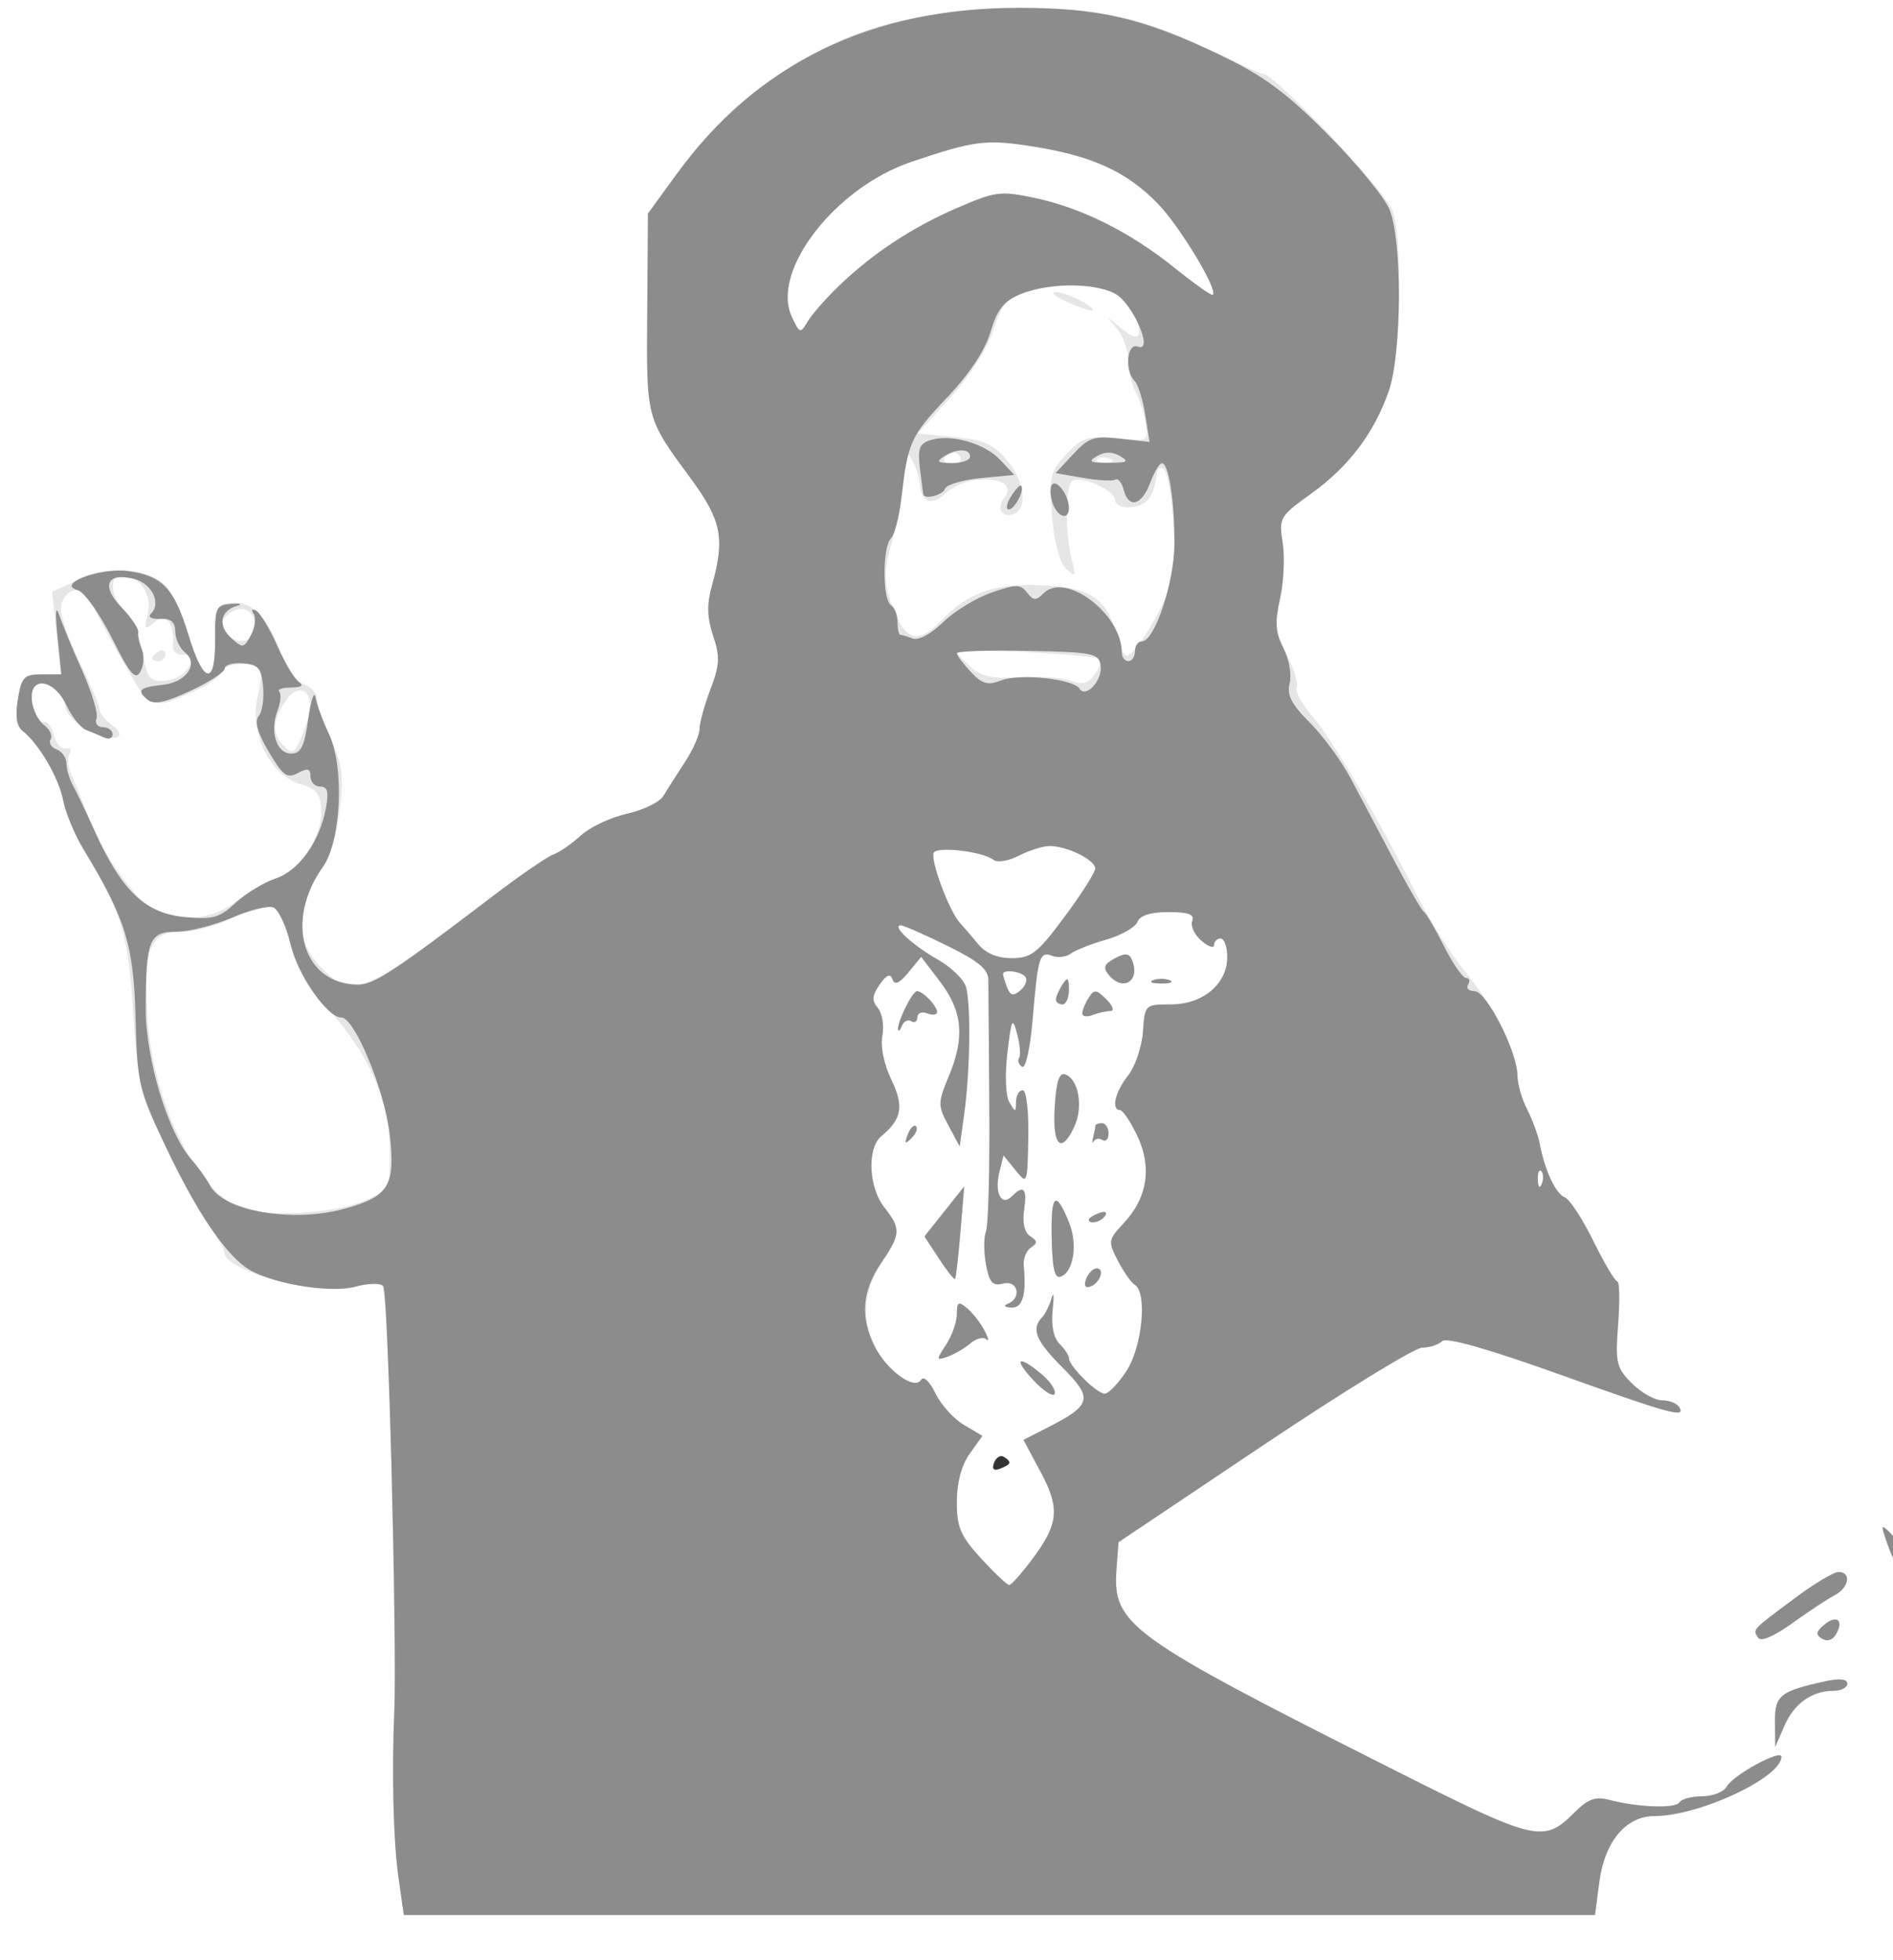 <svg xmlns="http://www.w3.org/2000/svg" viewBox="0 0 287 297"><path d="M60.406 284.44c-.773-5.52-1.025-15.72-.624-25.25.104-2.48-.06-17.92-.363-34.32-.391-21.1-.89-29.94-1.702-30.25-.632-.23-2.5-.05-4.15.4-5.067 1.38-19.5-2.42-19.5-5.14 0-.55-1.06-2.39-2.355-4.1-1.297-1.7-4.258-7.13-6.581-12.07-3.926-8.35-4.276-9.79-4.963-20.5-.762-11.87-1.714-14.98-7.51-24.52-1.336-2.2-2.73-5.56-3.096-7.47-.655-3.4-3.69-8.56-6.196-10.53-.85-.67-1.068-2.25-.656-4.75.553-3.35.937-3.75 3.568-3.75h2.949l-.671-6.266-.671-6.268 4.188-1.848c4.685-2.067 10.133-1.707 12.965.856.948.857 2.538 4.252 3.535 7.543 2.27 7.497 4.095 7.828 4.037.734-.038-4.754.178-5.282 2.29-5.58 3.083-.438 5.558 1.946 7.615 7.332.95 2.487 2.525 4.671 3.618 5.018 1.064.338 1.935 1.4 1.935 2.359 0 .96.937 3.686 2.083 6.058 1.74 3.6 1.968 5.325 1.38 10.438-.398 3.461-1.552 7.322-2.654 8.879-4.33 6.112-4.222 11.42.318 15.65 4.49 4.182 6.147 3.45 25.388-11.211 4.192-3.194 8.378-6.073 9.303-6.397.925-.33 2.807-1.63 4.182-2.89 1.375-1.262 4.525-2.746 7-3.297 2.475-.55 4.95-1.758 5.5-2.682.55-.924 2.013-3.22 3.25-5.101s2.25-4.173 2.25-5.092c0-.92.742-3.615 1.649-5.99 1.394-3.651 1.456-4.9.401-8.097-.939-2.846-.977-4.752-.154-7.716 1.965-7.08 1.416-9.793-3.273-16.162-6.775-9.204-6.688-8.868-6.568-25.173l.11-14.928 4.265-5.862c5.568-7.652 10.192-11.958 17.817-16.594 9.537-5.798 17.331-7.906 31.285-8.464 13.933-.557 20.604.748 32.108 6.281 3.96 1.908 7.47 3.467 7.8 3.467 1.786 0 18.702 17.905 19.661 20.81 1.588 4.81 1.168 22.173-.662 27.37-2.22 6.303-6.055 11.356-11.696 15.408-4.819 3.462-4.954 3.695-4.35 7.473.343 2.145.165 5.943-.394 8.44-.872 3.888-.723 5.12 1.029 8.555 1.126 2.207 1.795 4.42 1.487 4.918-.308.498.718 2.395 2.28 4.216 3.068 3.575 9.662 14.822 15.719 26.81 2.084 4.125 5.538 9.625 7.674 12.223 4.346 5.284 7.756 12.103 7.789 15.577.012 1.265.677 3.567 1.478 5.115.8 1.549 1.66 3.889 1.908 5.2.77 4.06 2.422 7.589 3.81 8.133.729.286 2.676 3.265 4.326 6.62 1.65 3.354 3.278 6.107 3.619 6.116.34.009.4 2.91.134 6.446-.445 5.899-.272 6.642 2.086 9 1.413 1.414 3.464 2.57 4.556 2.57s2.265.45 2.605 1c1.08 1.748-1.168 1.135-18.251-4.972-10.813-3.865-17.048-5.629-17.677-5-.535.535-1.894.978-3.022.984-1.127.007-11.95 6.644-24.05 14.75l-22 14.738-.297 4.033c-.624 8.478 1.675 10.14 42.24 30.553 21.488 10.813 22.512 11.05 27.266 6.296 1.973-1.973 3.122-2.384 5.164-1.85 4.393 1.152 10.078 1.356 10.678.385.312-.505 1.868-.917 3.458-.917s3.27-.676 3.732-1.501c.97-1.74 8.26-5.7 8.26-4.49 0 3.15-12.48 8.98-19.23 8.98-4.31 0-7.551 3.843-8.356 9.908l-.67 5.09H61.214l-.806-5.75zm95.943-47.987c4.165-5.489 4.414-7.843 1.417-13.428l-2.598-4.845 3.766-1.921c6.57-3.352 6.821-4.38 2.2-9.001-4.092-4.093-4.829-5.865-3.164-7.617.497-.523 1.158-1.85 1.469-2.95.31-1.1.383-.316.16 1.742-.257 2.389.116 4.263 1.032 5.18.79.789 1.436 1.776 1.436 2.192 0 1.194 4.233 5.387 5.425 5.373.591-.006 2.088-1.575 3.325-3.485 2.367-3.654 3.148-11.83 1.243-13.006-.554-.343-1.716-1.994-2.582-3.669-1.51-2.918-1.471-3.157.902-5.686 3.586-3.824 4.309-8.511 2.042-13.244-1.02-2.13-2.192-3.879-2.605-3.885-1.39-.021-.763-2.725 1.216-5.241 1.081-1.375 2.094-4.36 2.25-6.633.282-4.097.32-4.135 4.22-4.136 4.86.01 8.56-3.09 8.56-7.16 0-1.56-.45-2.83-1-2.83s-1 .445-1 .99c0 .545-.86.253-1.912-.647s-1.679-2.246-1.393-2.99c.39-1-.55-1.35-3.61-1.35-2.745 0-4.331.502-4.71 1.49-.316.82-2.439 2.024-4.72 2.676-2.28.651-4.703 1.606-5.383 2.12-.68.516-1.935.67-2.788.343-1.936-.744-2.18.043-2.991 9.627-.37 4.371-1.062 7.505-1.586 7.18-.512-.316-.717-.92-.457-1.341.26-.422.12-2.078-.311-3.68-.699-2.594-.861-2.275-1.473 2.895-.399 3.363-.274 6.523.297 7.5.916 1.57.987 1.566 1.016-.06.016-.963.47-1.75 1.009-1.75.559 0 .921 3.07.846 7.169-.131 7.083-.154 7.142-1.943 4.933l-1.81-2.235-.63 2.51c-.784 3.12.304 5.277 1.87 3.71 1.82-1.82 2.364-1.236 1.885 2.024-.29 1.974.047 3.435.923 4 1.1.708 1.122 1.056.11 1.71-.698.452-1.19 1.69-1.091 2.75.413 4.47-.17 6.428-1.89 6.35-1.044-.047-1.246-.282-.5-.583 2.148-.867 1.492-3.634-.723-3.055-1.603.42-2.092-.12-2.61-2.876-.35-1.866-.348-4.141.003-5.057.352-.916.577-9.357.5-18.758-.077-9.401-.14-18.067-.14-19.26 0-1.663-1.455-2.883-6.263-5.25-3.45-1.69-6.6-3.08-7.02-3.08-1.47 0 1.82 3.054 5.545 5.149 2.085 1.171 4.045 3.08 4.357 4.24.743 2.77.598 12.816-.276 19.112l-.694 5-1.71-3.186c-1.62-3.017-1.616-3.413.083-7.5 2.435-5.856 2.062-9.805-1.346-14.274l-2.868-3.76-1.943 2.36c-1.37 1.663-2.079 1.97-2.404 1.04-.328-.94-.89-.71-1.942.792-1.166 1.665-1.225 2.421-.276 3.565.663.798.969 2.687.68 4.197-.312 1.63.238 4.325 1.351 6.63 1.953 4.04 1.608 6.005-1.507 8.59-2.19 1.818-1.945 7.733.446 10.772 2.539 3.228 2.509 4.04-.304 8.29-2.804 4.239-3.205 8.391-1.215 12.585 1.77 3.73 6.069 6.934 7.089 5.284.394-.638 1.303.207 2.189 2.035.832 1.72 2.775 3.872 4.317 4.783l2.803 1.656-1.94 2.724c-1.24 1.74-1.94 4.38-1.94 7.29 0 3.87.562 5.173 3.71 8.596 2.04 2.218 3.952 4.017 4.25 3.997.297-.02 1.792-1.686 3.322-3.701zm-5.626-14.807c.305-.794.957-1.195 1.45-.89 1.24.766 1.125 1.132-.555 1.777-.966.37-1.264.075-.895-.887zm6.009-12.452c-3.171-3.36-2.425-3.986 1.174-.987 1.287 1.072 2.187 2.408 2 2.97-.187.56-1.616-.332-3.174-1.983zm-13.291-5.45c.9-1.36 1.63-3.45 1.63-4.64 0-1.839.23-1.967 1.554-.868.855.71 2.041 2.227 2.636 3.372.594 1.146.719 1.744.276 1.33-.442-.413-1.516-.144-2.385.598-.87.743-2.426 1.652-3.458 2.02-1.778.634-1.791.54-.25-1.813zm21.232-9.97c.34-.87 1.05-1.58 1.59-1.58 1.314 0 .491 2.274-1.004 2.772-.73.243-.954-.214-.58-1.188zm-22.324-3.073l-2.194-3.346 3.017-3.797 3.017-3.797-.574 6.894c-.316 3.792-.686 7.007-.823 7.144-.137.137-1.237-1.257-2.443-3.098zm17.098-3.124c-.127-6.704.564-7.348 2.602-2.427 1.37 3.305.742 7.554-1.224 8.295-.922.347-1.29-1.223-1.378-5.868zm5.62-2.78c0-.216.698-.661 1.552-.989.89-.341 1.29-.174.94.393-.58.95-2.49 1.41-2.49.6zm.664-12.44c.184-.732.336-1.52.336-1.75 0-.23.45-.418 1-.418s1 .702 1 1.56c0 .857-.412 1.304-.915.993-.503-.31-1.104-.225-1.336.191-.232.416-.27.157-.085-.575zm-28.1-.46c.375-.987.934-1.542 1.242-1.234.308.308 0 1.115-.683 1.793-.987.98-1.102.866-.56-.56zm22.274-4.14c.249-4.001.687-5.303 1.66-4.93 1.96.752 2.673 4.89 1.345 7.805-1.99 4.367-3.374 3.042-3.005-2.876zm-23.75-11.77c-.13-1.14 2.18-5.8 2.88-5.8.89 0 3.04 2.24 3.04 3.17 0 .422-.675.509-1.5.192-.825-.316-1.5-.05-1.5.59s-.412.912-.915.601c-.503-.31-1.142 0-1.421.691-.279.691-.542.94-.585.554zm27.936-2.44c.008-.472.442-1.533.963-2.358.83-1.312 1.168-1.28 2.7.25.962.963 1.24 1.75.617 1.75-.622 0-1.844.273-2.714.607-.87.334-1.575.221-1.566-.25zm-4-2.108c.008-.412.451-1.425.984-2.25.784-1.213.973-1.07.985.75.008 1.238-.435 2.25-.985 2.25s-.993-.337-.984-.75zm8.042-3.68c-.95-1.144-.771-1.653.893-2.543 1.65-.883 2.198-.804 2.653.382 1.18 3.075-1.455 4.68-3.546 2.16zm6.692.768c.688-.278 1.813-.278 2.5 0s.125.504-1.25.504-1.937-.227-1.25-.504zm-119.5 33.385c3.731-1.613 3.75-1.652 3.75-7.563 0-8.013-3.452-15.43-10.645-22.864-1.982-2.049-3.597-5.137-4.368-8.35-.673-2.805-1.893-5.356-2.711-5.67-.818-.314-3.477.395-5.909 1.576-2.43 1.18-5.968 2.15-7.859 2.15-4.897 0-5.853 2.359-5.228 12.9.762 12.851 7.528 26.628 14.22 28.956 4.127 1.436 14.218.826 18.75-1.133zm178.35-4.452c-.332-.333-.568.258-.525 1.312.048 1.165.285 1.402.604.604.29-.722.254-1.584-.079-1.916zm-78.174-29.384c-.54-.88-3.43-1.28-3.43-.47 0 .23.278 1.141.617 2.025.475 1.238.933 1.345 1.99.469.754-.627 1.125-1.538.823-2.026zm5.887-9.137c2.557-3.438 4.656-6.74 4.666-7.34.02-1.285-4.288-3.41-6.915-3.41-1.012 0-3.104.656-4.65 1.459-1.552.804-3.284 1.09-3.865.638-1.607-1.251-8.445-2.08-9.053-1.097-.604.978 2.332 8.89 3.948 10.638.579.626 1.835 2.088 2.792 3.25 1.138 1.38 2.898 2.111 5.084 2.111 2.939 0 3.906-.756 7.993-6.25zm-125.66-2.3c1.84-1.404 4.683-3.02 6.317-3.589 3.612-1.259 6.842-6.284 6.66-10.359-.11-2.438-.713-3.17-3.223-3.91-4.544-1.342-7.685-7.707-6.444-13.062.506-2.184.721-4.17.478-4.415-1.107-1.106-5.344-.823-5.809.388-.284.742-2.007 2.021-3.827 2.844-7.03 3.177-6.975 3.2-11.424-4.617-2.263-3.975-4.399-8.048-4.747-9.052-.854-2.459-4.058-1.726-4.45 1.018-.171 1.195 1.066 4.95 2.75 8.342 1.684 3.39 3.06 6.63 3.06 7.2 0 .57.787 1.613 1.75 2.316 2.85 2.084.606 2.839-3.146 1.058-2.08-.987-3.595-2.5-3.786-3.779-.433-2.909-3.563-4.836-4.754-2.926-1.004 1.61.212 5.747 1.551 5.28.487-.17 1.15.73 1.474 2 .324 1.27 1.145 2.185 1.824 2.034.69-.153.93.22.544.846-.38.616-.224 2.09.348 3.274.572 1.186 1.786 4.225 2.696 6.755 1.794 4.982 8.076 13.488 10.5 14.217 4.148 1.247 8.482.552 11.658-1.87zM47.025 107c.068-2.572-1.919-3.238-3.458-1.16-2.208 2.981-2.433 5.272-.69 7.015 1.506 1.506 1.723 1.41 2.866-1.267.68-1.594 1.257-3.658 1.282-4.588zm119.78-7.08c-.24-.74-21.74-1.81-21.74-1.08 0 .152.92 1.134 2.045 2.182 1.608 1.498 3.221 1.838 7.546 1.588 3.025-.174 6.492.07 7.705.542 1.603.625 2.548.418 3.467-.76.695-.889 1.136-2 .98-2.47zm-138.94 2.07c1.651-1.652 1.502-2.8-.363-2.8-.932 0-1.447-.707-1.275-1.75.158-.963-.079-2.335-.526-3.049-.668-1.064-1.098-1.064-2.391 0-1.386 1.141-1.496.974-.91-1.379.714-2.869-1.267-5.822-3.906-5.822-2.078 0-1.75 3.4.527 5.46 1.076.974 2.252 3.744 2.614 6.155.546 3.64 1.027 4.38 2.844 4.38 1.202 0 2.726-.54 3.386-1.2zm-4.8-2.24c0-.243.45-.72 1-1.06.55-.34 1-.14 1 .442 0 .58-.45 1.06-1 1.06s-1-.199-1-.441zm152.92-7.686c1.952-3.909 2.25-5.803 1.926-12.218-.21-4.175-.842-8.05-1.403-8.611-.694-.694-1.07-.359-1.176 1.047-.086 1.138-.661 2.677-1.279 3.421-1.29 1.555-4.985 1.573-4.997.025-.01-1.326-4.766-3.561-6.316-2.968-1.246.477-1.367 7.496-.21 12.22.607 2.472.525 2.573-.93 1.144-.993-.973-1.792-4.003-2.111-8-.476-5.958-.315-6.646 2.176-9.297 2.415-2.57 3.19-2.815 7.582-2.393 4.851.466 4.888.447 4.463-2.249-.235-1.495-.927-3.651-1.537-4.791-.61-1.14-1.11-3.304-1.11-4.81 0-1.506-.788-3.673-1.75-4.816-1.75-2.077-1.75-2.078.506-.168 2.784 2.358 3.619 1.705 2.29-1.79-1.645-4.326-8.283-5.793-16.225-3.588-3.208.891-3.883 1.637-5.273 5.822-.945 2.844-3.609 7.01-6.538 10.223l-4.943 5.423 5.48.513c4.458.417 5.946 1.053 7.967 3.405 2.54 2.956 3.278 6.973 1.485 8.082-1.793 1.108-3.211-.54-1.863-2.166 2.819-3.395-5.59-4.023-8.946-.668-1.843 1.843-3.662 1.205-3.796-1.33-.058-1.098-.607-2.86-1.22-3.917-.957-1.65-1.118-1.365-1.144 2.015-.017 2.164-.77 6.572-1.676 9.796-1.415 5.044-1.46 6.423-.32 9.877 1.9 5.753 3.994 6.52 7.57 2.768 4.03-4.23 8.136-5.7 15.063-5.395 7.49.33 9.912 1.846 11.491 7.195 1.17 3.964 1.366 4.138 2.854 2.54.878-.943 2.637-3.797 3.907-6.342zm-14.42-46.41c-1.65-.756-2.325-1.379-1.5-1.384s2.625.634 4 1.42c3.161 1.807 1.472 1.783-2.5-.036zM38.335 95.94c1.099-3.15-1.693-4.927-4.046-2.573-.859.859-.88 1.533-.077 2.5 1.386 1.67 3.552 1.71 4.123.073zm107.22-26.766c-.35-.559-1.05-.758-1.56-.44-1.39.856-1.13 1.456.63 1.456.857 0 1.276-.457.93-1.016zm22.698.334c-.722-.29-1.585-.254-1.917.079-.332.332.258.568 1.312.525 1.165-.048 1.402-.285.605-.604zm-41.19-26.066c5.202-5.018 11.1-8.918 18.04-11.928 5.757-2.497 6.581-2.606 11.66-1.54 7.176 1.505 14.517 5.161 21.3 10.609 3.025 2.43 5.642 4.28 5.817 4.112.811-.781-5.011-10.416-8.394-13.89-4.64-4.766-9.878-7.17-18.69-8.577-7.303-1.166-8.978-.96-18.643 2.3-11.538 3.893-21.322 16.548-18.123 23.443 1.199 2.584 1.319 2.623 2.397.784.63-1.066 2.72-3.456 4.64-5.313zm142.04 217.48c-.042-4.036.738-4.661 7.71-6.178 2.097-.456 3.25-.323 3.25.373 0 .594-.929 1.08-2.065 1.08-3.304 0-5.992 1.915-7.477 5.328l-1.38 3.171-.038-3.774zm-2.577-12.787c-.795-1.286-1.015-1.05 5.592-5.98 2.919-2.177 5.9-3.959 6.626-3.959 1.98 0 1.587 2.387-.579 3.513-1.044.543-3.94 2.452-6.438 4.242-2.869 2.058-4.783 2.861-5.201 2.184zm9.726.177c-1.012-.625-.95-1.068.288-2.097 1.905-1.58 3.033-.751 1.85 1.36-.52.93-1.359 1.219-2.138.737zm9.988-14.115c-1.152-3.235-1.123-3.376.385-1.868.897.897 1.458 2.472 1.246 3.5-.285 1.384-.706.963-1.63-1.632z" fill="#e6e6e6"/><path d="M60.406 284.44c-.774-5.52-1.026-15.75-.622-25.25.44-10.348-.952-63.566-1.682-64.33-.437-.456-2.31-.416-4.164.09-3.99 1.089-13.246-.508-16.613-2.867-3.455-2.42-7.661-8.756-12.284-18.504-4.015-8.47-4.228-9.39-4.489-19.39-.288-11.02-1.527-15.02-7.893-25.5-1.337-2.2-2.73-5.56-3.096-7.47-.655-3.4-3.69-8.56-6.196-10.53-.85-.67-1.069-2.25-.656-4.75.554-3.36.931-3.75 3.603-3.75H9.3l-.582-5.75c-.372-3.678-.279-4.849.258-3.25.461 1.375 2.035 5.176 3.498 8.446s2.434 6.533 2.158 7.25c-.275.71.161 1.3.968 1.3.808 0 1.47.49 1.47 1.08 0 .596-.563.821-1.25.5-.689-.32-1.926-.83-2.75-1.15-.826-.31-2.176-1.99-3-3.75-1.9-4.03-5.645-4.52-5.232-.68.148 1.376.981 3.033 1.85 3.684.87.651 1.314 1.617.987 2.146-.327.529.078 1.22.9 1.535.822.32 1.494 1.27 1.494 2.12 0 .85.433 2.326.961 3.281.529.955 2.092 4.23 3.474 7.276 3.979 8.776 7.553 12.156 13.448 12.723 4.31.415 5.311.138 7.775-2.146 1.555-1.441 4.274-3.099 6.042-3.682 3.54-1.169 6.69-5.57 7.644-10.684.46-2.47.253-3.25-.87-3.25-.81 0-1.474-.69-1.474-1.54 0-1.2-.416-1.313-1.907-.515-1.631.873-2.27.407-4.412-3.215-1.71-2.891-2.193-4.611-1.524-5.42.538-.651.836-2.67.66-4.484-.269-2.794-.739-3.33-3.067-3.505-1.513-.114-2.75.237-2.75.78s-2.34 2.07-5.201 3.395c-3.882 1.799-5.537 2.132-6.525 1.312-1.676-1.392-1.197-1.851 2.324-2.227 3.578-.37 5.537-3.19 3.402-4.89-.825-.65-1.5-2.09-1.5-3.19 0-1.44-.64-1.976-2.283-1.917-1.385.05-1.922-.278-1.366-.834 1.565-1.565.085-4.548-2.59-5.22-4.14-1.038-5.054 1.034-1.906 4.32 1.508 1.574 2.648 3.264 2.534 3.756-.114.493.127 1.655.536 2.585s.317 2.448-.202 3.376c-.77 1.375-1.571.435-4.334-5.078-1.864-3.72-4.192-6.984-5.174-7.252-3.346-.913 3.34-3.465 7.612-2.906 5.187.679 7.044 2.638 9.178 9.686 2.27 7.497 4.095 7.83 4.038.734-.04-4.896.125-5.262 2.457-5.434 1.375-.102 1.75.036.835.307-2.527.746-2.918 2.993-.847 4.866 1.743 1.578 1.92 1.553 2.978-.426.62-1.157.811-2.614.426-3.238-.424-.685-.255-.858.425-.438.62.383 2.056 2.8 3.193 5.37 1.137 2.57 2.613 5.02 3.279 5.443.759.483.31.775-1.206.785-1.329.008-2.145.287-1.814.618.332.332.211 1.633-.267 2.893-1.209 3.179-.145 6.504 2.08 6.504 1.47 0 2-1.074 2.582-5.25.404-2.887.9-4.35 1.103-3.25.203 1.1 1.117 3.575 2.03 5.5 2.373 4.996 1.876 16.246-.888 20.128-5.92 8.31-3.056 17.87 5.357 17.87 2.369 0 5.415-2.001 20.252-13.308 4.192-3.194 8.378-6.072 9.303-6.396.925-.33 2.807-1.63 4.182-2.89 1.375-1.263 4.525-2.746 7-3.297 2.475-.551 4.95-1.758 5.5-2.682.55-.925 2.012-3.22 3.25-5.101s2.25-4.173 2.25-5.093c0-.92.742-3.615 1.649-5.99 1.394-3.65 1.456-4.9.401-8.096-.939-2.846-.977-4.752-.154-7.716 1.965-7.08 1.416-9.793-3.273-16.162-6.775-9.204-6.688-8.868-6.568-25.173l.11-14.928 4.255-5.849c12.34-16.956 29.53-25.323 52.03-25.323 12.036 0 18.94 1.615 30.403 7.112 6.629 3.18 10.013 5.669 16.332 12.013 4.384 4.402 8.611 9.535 9.393 11.407 1.973 4.722 1.9 21.863-.118 27.593-2.24 6.358-6.06 11.401-11.715 15.464-4.819 3.462-4.954 3.695-4.35 7.473.343 2.145.164 5.946-.396 8.448-.813 3.629-.71 5.148.512 7.511.846 1.634 1.269 4.013.945 5.305-.452 1.798.252 3.182 3.034 5.964 1.992 1.992 4.776 5.78 6.187 8.416 1.41 2.637 4.331 8.156 6.491 12.264 2.16 4.109 4.243 7.709 4.63 8 .387.292 1.778 2.668 3.092 5.28s2.803 4.75 3.309 4.75c.506 0 .642.45.302 1s.104 1 .987 1c1.821 0 6.488 9.185 6.503 12.8.005 1.265.665 3.567 1.466 5.116.8 1.548 1.66 3.888 1.908 5.2.77 4.06 2.422 7.588 3.81 8.132.729.286 2.676 3.265 4.326 6.62 1.65 3.355 3.278 6.107 3.619 6.116.34.01.4 2.91.134 6.446-.445 5.9-.272 6.642 2.086 9 1.413 1.414 3.464 2.57 4.556 2.57s2.265.45 2.605 1c1.08 1.748-1.168 1.136-18.251-4.971-10.813-3.866-17.048-5.629-17.677-5-.535.534-1.894.977-3.022.984-1.127.007-11.95 6.644-24.05 14.75l-22 14.738-.297 4.032c-.624 8.479 1.675 10.141 42.24 30.553 21.488 10.813 22.512 11.05 27.266 6.296 1.973-1.972 3.122-2.384 5.164-1.849 4.393 1.151 10.078 1.356 10.678.385.312-.505 1.868-.918 3.458-.918s3.27-.675 3.732-1.5c.97-1.74 8.26-5.7 8.26-4.49 0 3.15-12.48 8.98-19.23 8.98-4.31 0-7.551 3.843-8.356 9.907l-.67 5.09H61.22l-.806-5.75zm95.943-47.987c4.165-5.489 4.414-7.843 1.417-13.428l-2.598-4.845 3.766-1.921c6.57-3.352 6.821-4.38 2.2-9.001-4.092-4.093-4.829-5.865-3.164-7.617.497-.523 1.158-1.85 1.469-2.95.31-1.1.383-.316.16 1.742-.257 2.389.116 4.263 1.032 5.18.79.789 1.436 1.776 1.436 2.192 0 1.194 4.233 5.387 5.425 5.373.591-.006 2.088-1.575 3.325-3.485 2.367-3.654 3.148-11.83 1.243-13.006-.554-.343-1.716-1.994-2.582-3.669-1.51-2.918-1.471-3.157.902-5.686 3.586-3.824 4.309-8.511 2.042-13.244-1.02-2.13-2.192-3.879-2.605-3.885-1.39-.021-.763-2.725 1.216-5.241 1.081-1.375 2.094-4.36 2.25-6.633.282-4.097.32-4.135 4.22-4.136 4.86.01 8.56-3.09 8.56-7.16 0-1.56-.45-2.83-1-2.83s-1 .445-1 .99c0 .545-.86.253-1.912-.647s-1.679-2.246-1.393-2.99c.39-1-.55-1.35-3.61-1.35-2.745 0-4.331.502-4.71 1.49-.316.82-2.439 2.024-4.72 2.676-2.28.651-4.703 1.606-5.383 2.12-.68.516-1.935.67-2.788.343-1.936-.744-2.18.043-2.991 9.627-.37 4.371-1.062 7.505-1.586 7.18-.512-.316-.717-.92-.457-1.341.26-.422.12-2.078-.311-3.68-.699-2.594-.861-2.275-1.473 2.895-.399 3.363-.274 6.523.297 7.5.916 1.57.987 1.566 1.016-.06.016-.963.47-1.75 1.009-1.75.559 0 .921 3.07.846 7.169-.131 7.083-.154 7.142-1.943 4.933l-1.81-2.235-.63 2.51c-.784 3.12.304 5.277 1.87 3.71 1.82-1.82 2.364-1.236 1.885 2.024-.29 1.974.047 3.435.923 4 1.1.708 1.122 1.056.11 1.71-.698.452-1.19 1.69-1.091 2.75.413 4.47-.17 6.428-1.89 6.35-1.044-.047-1.246-.282-.5-.583 2.148-.867 1.492-3.634-.723-3.055-1.603.42-2.092-.12-2.61-2.876-.35-1.866-.348-4.141.003-5.057.352-.916.577-9.357.5-18.758-.077-9.401-.14-18.067-.14-19.26 0-1.663-1.455-2.883-6.263-5.25-3.45-1.69-6.6-3.08-7.02-3.08-1.47 0 1.82 3.054 5.545 5.149 2.085 1.171 4.045 3.08 4.357 4.24.743 2.77.598 12.816-.276 19.112l-.694 5-1.71-3.186c-1.62-3.017-1.616-3.413.083-7.5 2.435-5.856 2.062-9.805-1.346-14.274l-2.868-3.76-1.943 2.36c-1.37 1.663-2.079 1.97-2.404 1.04-.328-.94-.89-.71-1.942.792-1.166 1.665-1.225 2.421-.276 3.565.663.798.969 2.687.68 4.197-.312 1.63.238 4.325 1.351 6.63 1.953 4.04 1.608 6.005-1.507 8.59-2.19 1.818-1.945 7.733.446 10.772 2.566 3.262 2.52 4.044-.5 8.488-2.86 4.209-3.167 8.142-.977 12.532 1.836 3.68 6.05 6.753 7.047 5.14.394-.639 1.303.207 2.189 2.035.832 1.72 2.775 3.872 4.317 4.782l2.803 1.656-1.94 2.724c-1.24 1.74-1.94 4.38-1.94 7.29 0 3.871.562 5.173 3.71 8.596 2.04 2.219 3.952 4.017 4.25 3.997.297-.02 1.792-1.685 3.322-3.701zm-5.626-14.807c.305-.794.957-1.195 1.45-.89 1.24.766 1.125 1.132-.555 1.777-.966.37-1.264.075-.895-.887zm6.009-12.452c-3.171-3.36-2.425-3.986 1.174-.987 1.287 1.072 2.187 2.408 2 2.97-.187.56-1.616-.332-3.174-1.983zm-13.291-5.45c.9-1.36 1.63-3.45 1.63-4.64 0-1.839.23-1.967 1.554-.868.855.71 2.041 2.227 2.636 3.372.594 1.146.719 1.744.276 1.33-.442-.413-1.516-.144-2.385.598-.87.743-2.426 1.652-3.458 2.02-1.778.634-1.791.54-.25-1.813zm21.232-9.97c.34-.87 1.05-1.58 1.59-1.58 1.314 0 .491 2.274-1.004 2.772-.73.243-.954-.214-.58-1.188zm-22.324-3.073l-2.194-3.346 3.017-3.797 3.017-3.797-.574 6.894c-.316 3.792-.686 7.007-.823 7.144-.137.137-1.237-1.257-2.443-3.098zm17.098-3.124c-.127-6.704.564-7.348 2.602-2.427 1.37 3.305.742 7.554-1.224 8.295-.922.347-1.29-1.223-1.378-5.868zm5.62-2.78c0-.216.698-.661 1.552-.989.89-.341 1.29-.174.94.393-.58.95-2.49 1.41-2.49.6zm.664-12.44c.184-.732.336-1.52.336-1.75 0-.23.45-.418 1-.418s1 .702 1 1.56c0 .857-.412 1.304-.915.993-.503-.31-1.104-.225-1.336.191-.232.416-.27.157-.085-.575zm-28.1-.46c.375-.987.934-1.542 1.242-1.234.308.308 0 1.115-.683 1.793-.987.98-1.102.866-.56-.56zm22.274-4.14c.249-4.001.687-5.303 1.66-4.93 1.96.752 2.673 4.89 1.345 7.805-1.99 4.367-3.374 3.042-3.005-2.876zm-23.75-11.77c-.13-1.14 2.18-5.8 2.88-5.8.89 0 3.04 2.24 3.04 3.17 0 .422-.675.509-1.5.192-.825-.316-1.5-.05-1.5.59s-.412.912-.915.601c-.503-.31-1.142 0-1.421.691-.279.691-.542.94-.585.554zm27.936-2.44c.008-.472.442-1.533.963-2.358.83-1.312 1.168-1.28 2.7.25.962.963 1.24 1.75.617 1.75-.622 0-1.844.273-2.714.607-.87.334-1.575.221-1.566-.25zm-4-2.108c.008-.412.451-1.425.984-2.25.784-1.213.973-1.07.985.75.008 1.238-.435 2.25-.985 2.25s-.993-.337-.984-.75zm8.042-3.68c-.95-1.144-.771-1.653.893-2.543 1.65-.883 2.198-.804 2.653.382 1.18 3.075-1.455 4.68-3.546 2.16zm6.692.768c.688-.278 1.813-.278 2.5 0s.125.504-1.25.504-1.937-.227-1.25-.504zm-122.58 34.63c6.718-1.866 7.722-3.506 6.853-11.195-.76-6.73-5.326-17.78-7.347-17.78-2.137 0-6.58-6.431-7.716-11.17-.658-2.741-1.826-5.225-2.597-5.521-.771-.296-3.614.413-6.318 1.576-2.704 1.16-6.467 2.11-8.364 2.11-4.146 0-4.647 1.25-4.667 11.631-.015 7.625 3.41 18.936 6.926 22.87.983 1.1 2.258 2.884 2.834 3.964 2.072 3.892 12.533 5.69 20.397 3.505zm181.43-5.699c-.332-.332-.568.258-.525 1.313.048 1.165.285 1.402.604.604.29-.722.254-1.585-.079-1.917zm-78.174-29.384c-.54-.88-3.43-1.28-3.43-.47 0 .23.278 1.142.617 2.026.475 1.237.933 1.345 1.99.468.754-.626 1.125-1.538.823-2.025zm5.887-9.137c2.557-3.437 4.656-6.74 4.666-7.34.02-1.284-4.288-3.41-6.915-3.41-1.012 0-3.104.657-4.65 1.46-1.552.804-3.284 1.09-3.865.638-1.607-1.251-8.445-2.08-9.053-1.098-.604.978 2.332 8.89 3.948 10.638.579.627 1.835 2.089 2.792 3.25 1.138 1.381 2.898 2.112 5.084 2.112 2.939 0 3.906-.756 7.993-6.25zm5.482-38.09c-.276-1.86-1.121-2.03-11.048-2.226-5.913-.117-10.75.046-10.75.362 0 .317.95 1.587 2.11 2.823 1.742 1.852 2.56 2.077 4.663 1.277 2.817-1.07 10.92-.202 11.828 1.268.945 1.528 3.524-1.298 3.197-3.504zm5.2-2.16c0-.825.466-1.5 1.035-1.5 1.97 0 4.96-9.015 4.96-14.958 0-6.402-.89-12.042-1.91-12.042-.36 0-1.165 1.35-1.788 3-1.297 3.437-3.25 3.929-4.013 1.012-.286-1.094-.856-1.782-1.266-1.528-.41.253-2.615.135-4.9-.262l-4.15-.722 2.66-2.863c2.355-2.536 3.17-2.806 7.123-2.36l4.465.502-.662-4.14c-.35-2.276-1.08-4.567-1.6-5.09-1.566-1.567-1.173-5.85.479-5.215 2.535.973-.8-6.673-3.52-8.07-3.2-1.641-10.188-1.592-14.242.102-2.567 1.073-3.549 2.308-4.572 5.75-.84 2.823-3.206 6.386-6.647 10.006-5.46 5.743-5.893 6.707-6.892 15.337-.316 2.728-1.02 5.405-1.565 5.95-1.292 1.292-1.284 9.29.01 10.09.55.34 1 1.492 1 2.559s.189 1.941.419 1.941c.23 0 1.083.255 1.896.567.859.33 2.777-.701 4.576-2.46 1.703-1.665 5.012-3.69 7.353-4.5 3.747-1.296 4.393-1.296 5.395 0 .965 1.246 1.35 1.262 2.51.102 3.31-3.307 11.85 3.14 11.85 8.942 0 .74.45 1.346 1 1.346s1-.675 1-1.5zm-12.52-22.575c-.363-1.141-.369-2.365-.013-2.72.75-.75 2.499 1.71 2.521 3.546.025 2.027-1.793 1.428-2.508-.826zm-6.273-.879c.672-1.075 1.361-1.814 1.532-1.643.59.592-.96 3.597-1.86 3.597-.496 0-.352-.88.32-1.954zm-13.28-.296c-.039-.137-.273-1.904-.52-3.926-.372-3.042-.097-3.788 1.594-4.324 3.09-.98 8.242.487 10.596 3.019l2.097 2.256-5.055.486c-2.78.267-5.225.993-5.431 1.612-.314.942-3.053 1.674-3.28.877zm7.07-5.75c0-1.264-2.043-1.264-4 0-1.169.756-.893.973 1.25.985 1.51.008 2.75-.435 2.75-.985zm22.75-.08c-1.189-.692-2.311-.692-3.5 0-1.428.832-1.105 1.02 1.75 1.02s3.178-.188 1.75-1.02zm-42.75-25.669c5.202-5.018 11.1-8.917 18.041-11.928 5.757-2.496 6.58-2.605 11.66-1.54 7.175 1.505 14.516 5.162 21.3 10.61 3.024 2.429 5.642 4.28 5.816 4.111.812-.78-5.01-10.416-8.393-13.89-4.64-4.765-9.878-7.169-18.69-8.576-7.303-1.167-8.978-.96-18.643 2.3-11.538 3.893-21.322 16.547-18.123 23.442 1.198 2.585 1.318 2.624 2.397.784.63-1.066 2.72-3.456 4.64-5.313zm142.04 217.48c-.042-4.036.739-4.66 7.711-6.177 2.096-.456 3.25-.324 3.25.372 0 .594-.93 1.08-2.066 1.08-3.303 0-5.992 1.916-7.476 5.329l-1.38 3.171-.039-3.775zm-2.577-12.787c-.794-1.285-1.014-1.05 5.593-5.98 2.918-2.177 5.9-3.958 6.626-3.958 1.98 0 1.587 2.386-.58 3.512-1.043.543-3.94 2.452-6.437 4.243-2.87 2.057-4.783 2.86-5.202 2.183zm9.726.178c-1.011-.625-.95-1.069.289-2.097 1.905-1.58 3.032-.752 1.85 1.36-.52.93-1.36 1.219-2.139.737zm9.989-14.115c-1.153-3.235-1.124-3.376.384-1.868.897.897 1.458 2.471 1.247 3.499-.285 1.385-.707.963-1.631-1.631z" fill="#8c8c8c"/><path d="M150.728 221.64c.304-.793.957-1.194 1.449-.89 1.24.767 1.126 1.133-.554 1.778-.967.37-1.265.075-.895-.887z" fill="#333"/></svg>